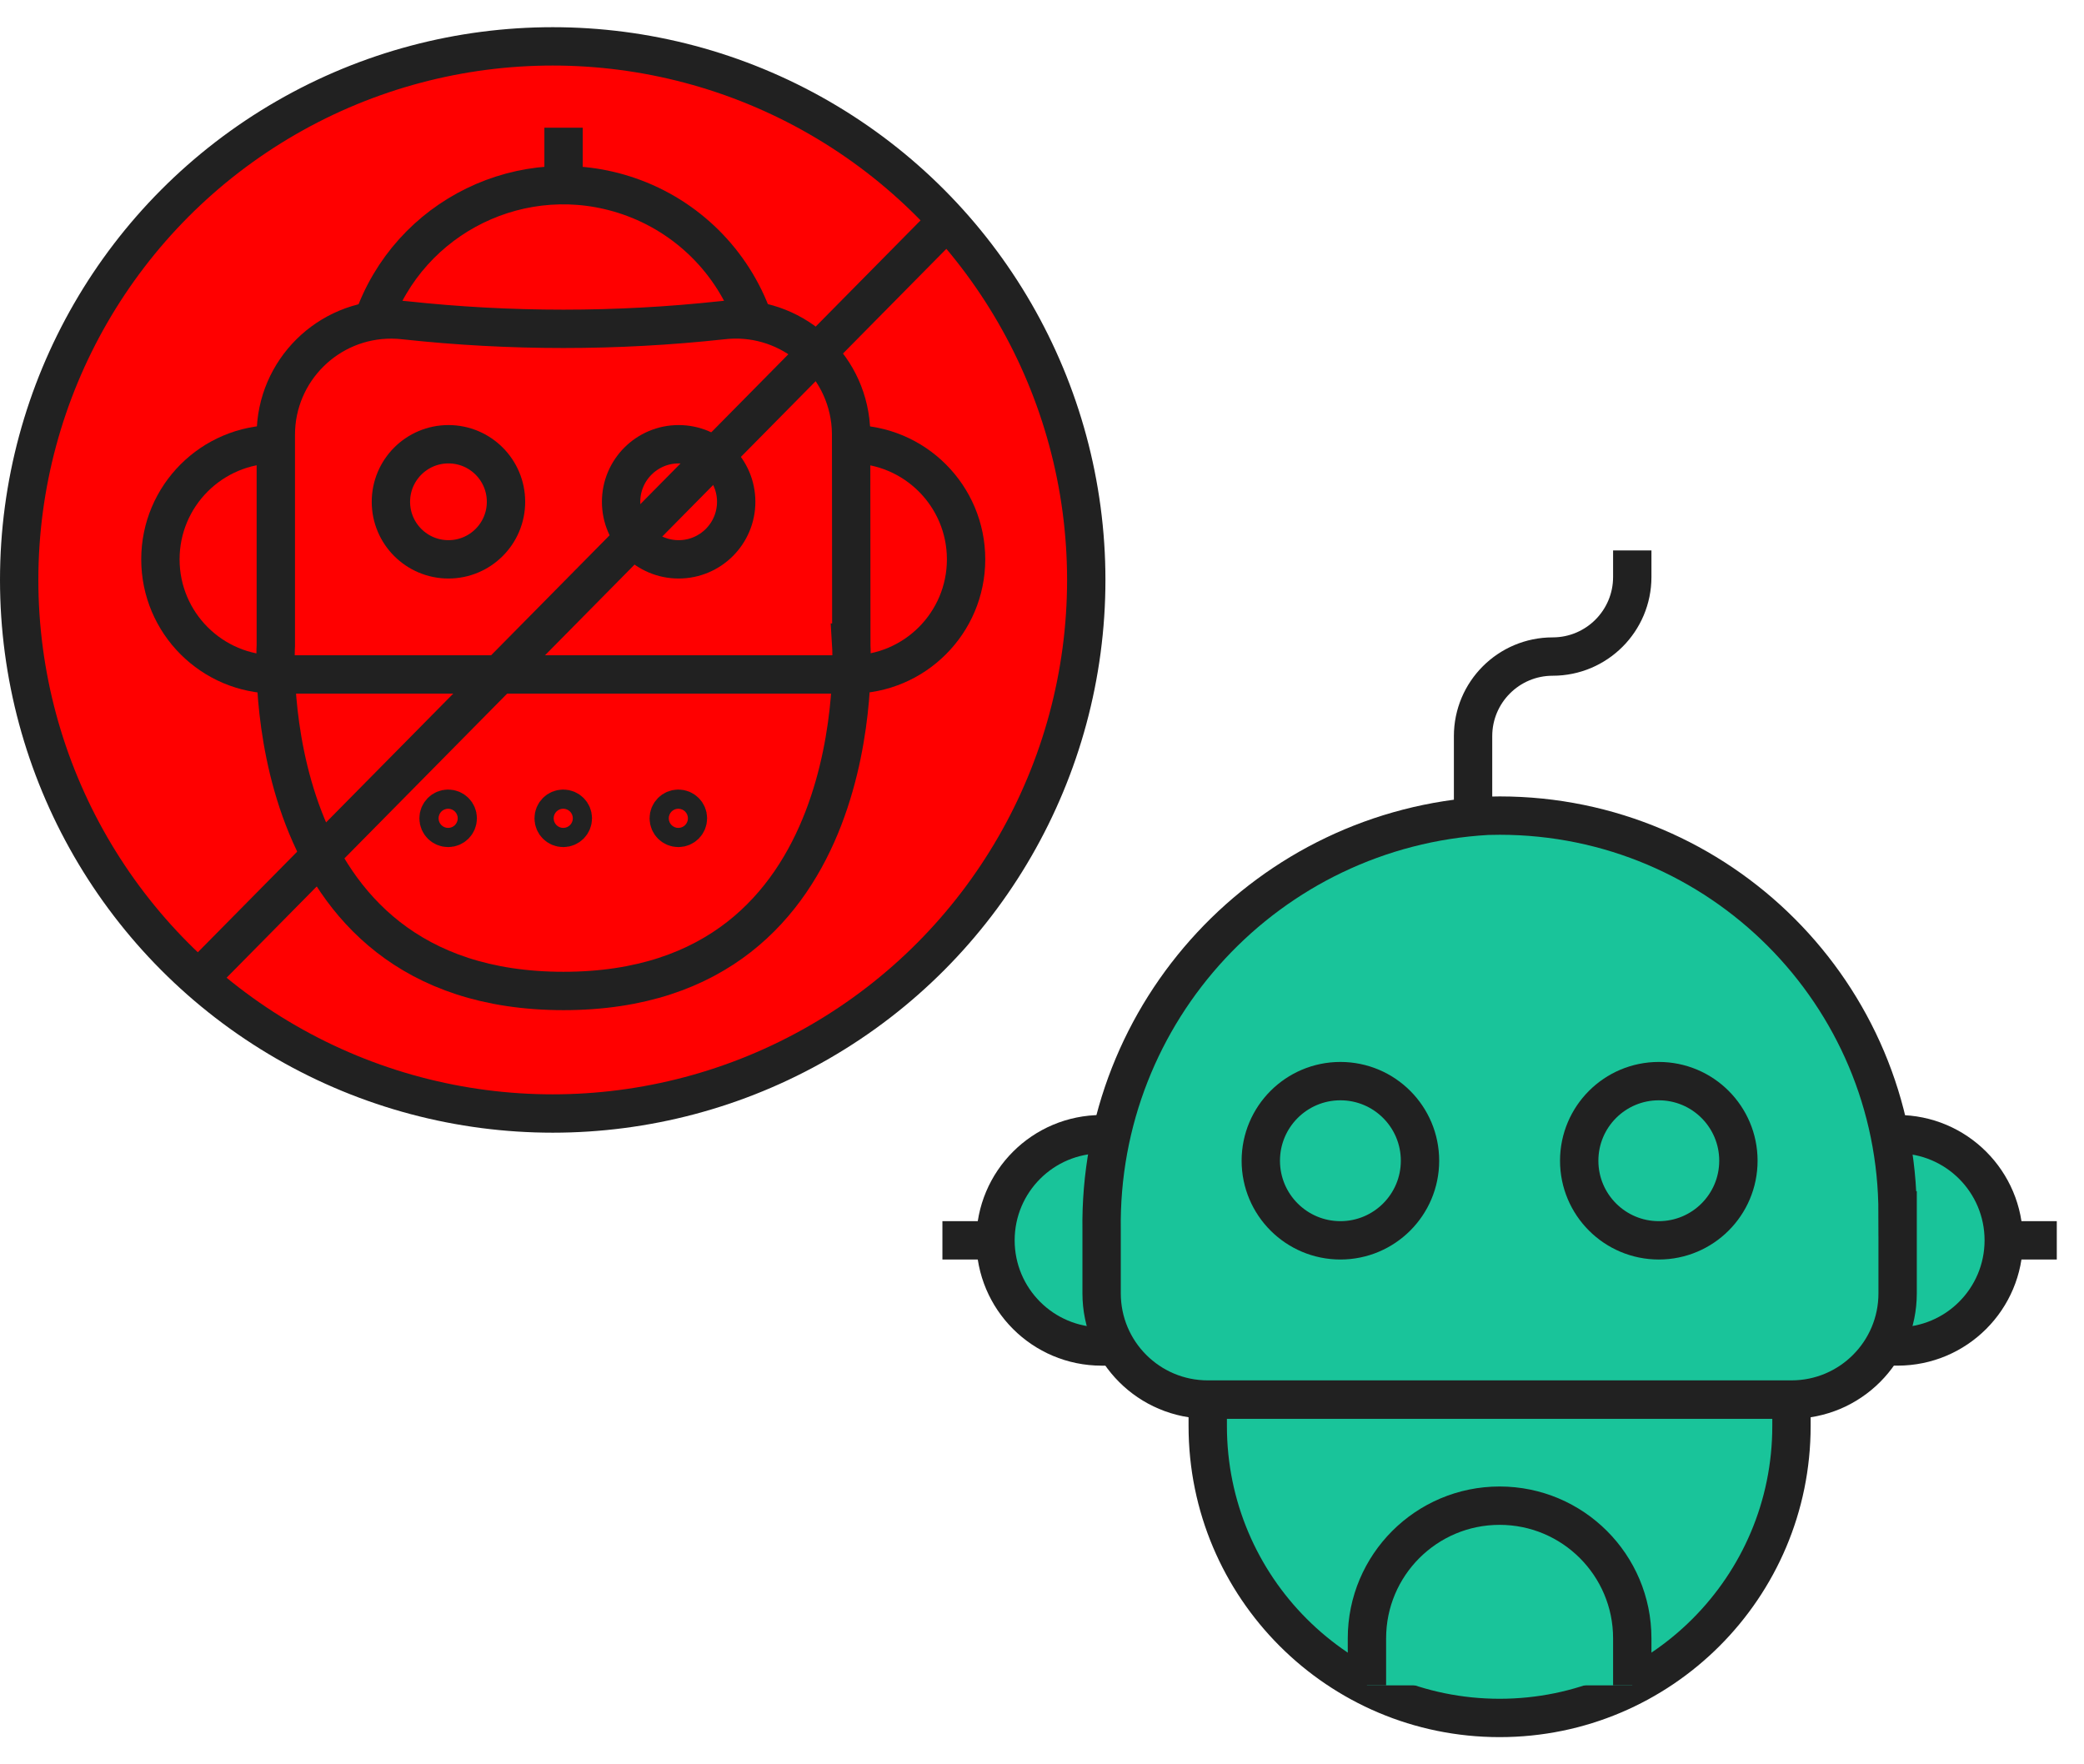 <?xml version="1.0" encoding="UTF-8"?><svg id="b" xmlns="http://www.w3.org/2000/svg" width="108.676" height="92" viewBox="0 0 108.676 92"><defs><style>.d,.e{fill:none;}.e,.f,.g{stroke:#212121;stroke-width:2px;}.f{fill:red;}.g{fill:#19c49a;}</style></defs><g id="c"><rect class="d" x=".5" width="108.176" height="92"/><circle class="f" cx="28.823" cy="30.241" r="27.823"/><path class="e" d="m29.388,9.66v-3.001"/><circle class="e" cx="23.386" cy="26.166" r="3.001"/><circle class="e" cx="35.39" cy="26.166" r="3.001"/><path class="e" d="m44.393,33.668s1.122,18.006-15.005,18.006-15.005-18.006-15.005-18.006v-11.02c.014-3.322,2.719-6.004,6.042-5.99.23.001.459.015.687.042,5.495.596,11.039.596,16.534,0,3.299-.399,6.296,1.952,6.695,5.25.028.228.042.457.043.686l.01,11.032Z"/><path class="e" d="m14.367,35.169c-3.315,0-6.002-2.687-6.002-6.002s2.687-6.002,6.002-6.002"/><path class="e" d="m44.377,35.169c3.315,0,6.002-2.687,6.002-6.002s-2.687-6.002-6.002-6.002"/><path class="e" d="m14.367,35.169h30.01"/><path class="e" d="m19.438,16.742c1.891-5.486,7.871-8.401,13.358-6.51,3.024,1.042,5.409,3.405,6.479,6.42"/><path class="e" d="m23.37,42.171c.276,0,.5.224.5.5s-.224.5-.5.5-.5-.224-.5-.5.224-.5.5-.5"/><path class="e" d="m29.372,42.171c.276,0,.5.224.5.5s-.224.5-.5.5-.5-.224-.5-.5.224-.5.5-.5"/><path class="e" d="m35.374,42.171c.276,0,.5.224.5.5s-.224.5-.5.5-.5-.224-.5-.5.224-.5.5-.5"/><path class="g" d="m93.421,72.978h-30.44v1.384c0,8.406,6.814,15.22,15.22,15.22s15.22-6.814,15.22-15.22v-1.384Z"/><path class="g" d="m71.283,87.883v-2.452c0-3.821,3.097-6.918,6.918-6.918s6.918,3.097,6.918,6.918v2.452"/><path class="g" d="m98.214,70.211h.742c3.057,0,5.535-2.478,5.535-5.535s-2.478-5.535-5.535-5.535h-.415"/><path class="g" d="m104.49,64.677h2.767"/><path class="g" d="m58.025,59.142h-.578c-3.057,0-5.535,2.478-5.535,5.535s2.478,5.535,5.535,5.535h.742"/><path class="g" d="m51.912,64.677h-2.767"/><path class="e" d="m76.817,42.585v-4.198c0-2.292,1.858-4.151,4.151-4.151s4.151-1.858,4.151-4.151v-1.384"/><path class="g" d="m98.956,63.293c.005-11.462-9.282-20.759-20.745-20.764-.215-0-.431.003-.646.01-11.415.648-20.289,10.183-20.118,21.615v3.29c0,3.057,2.478,5.535,5.535,5.535h30.44c3.057,0,5.535-2.478,5.535-5.535v-4.151Z"/><line class="e" x1="49.419" y1="11.483" x2="10.324" y2="51.071"/><circle class="g" cx="69.899" cy="60.526" r="4.151"/><circle class="g" cx="86.503" cy="60.526" r="4.151"/></g></svg>